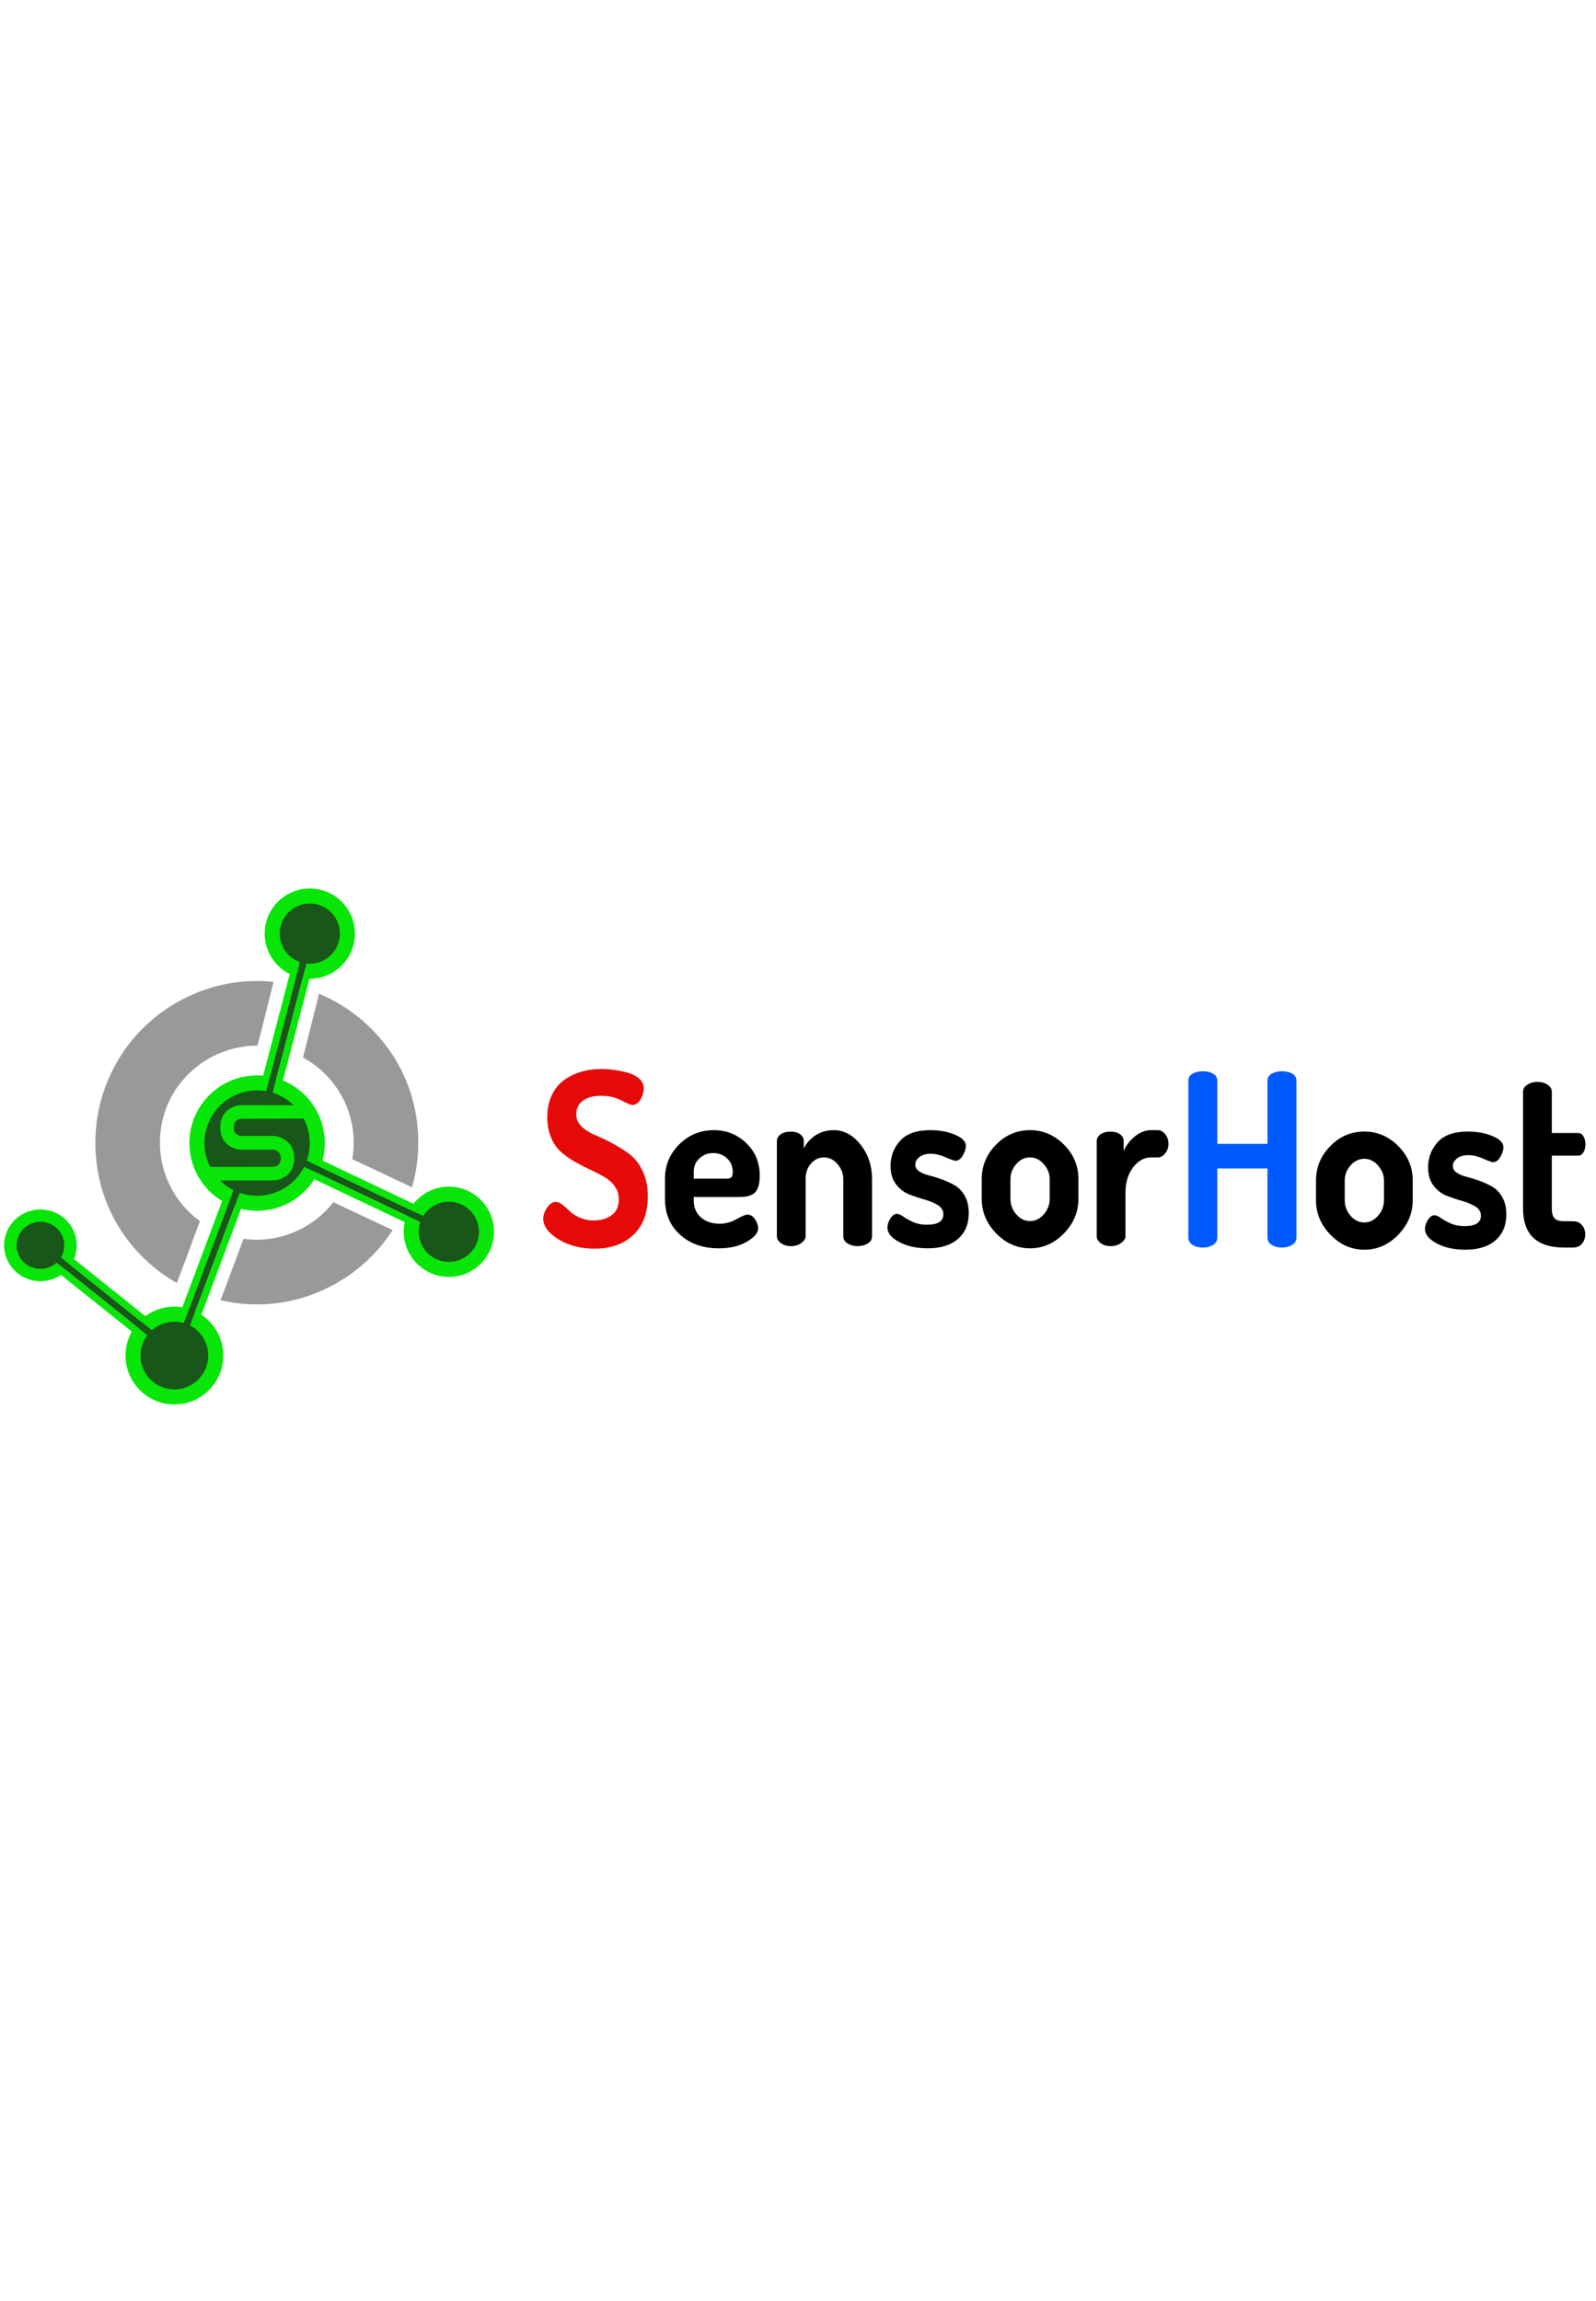 <?xml version="1.0" encoding="UTF-8"?>
<svg width="206mm" height="297mm" viewBox="44.606 75.343 2121.74 852.477" xmlns="http://www.w3.org/2000/svg">
<path d="m171.36 491.08c0 83.085 45.225 150.5 108.39 186.5l30.688-82.217c-33.209-24.058-53.214-62.747-53.214-104.29 0-75.462 62.178-129.38 129.74-128.98l21.388-84.77c-42.691-4.608-87.715 3.637-129.66 27.857-66.414 38.344-107.33 109.21-107.33 185.89zm166.51 209.35c49.986 11.709 104.95 5.707 155.46-23.456 30.131-17.396 55.013-41.485 73.207-69.775l-78.699-37.039c-27.81 35.537-73.501 55.142-119.52 48.682zm254.46-150.11c5.459-19.007 8.332-38.919 8.332-59.241 0-93.061-56.736-166.47-131.86-198.08l-21.41 84.854c1.009 0.549 2.015 1.113 3.018 1.692 39.849 23.006 64.396 65.523 64.396 111.54 0 7.527-0.619 14.84-1.799 21.905z" fill="#999" stroke-width="5"/>
<circle transform="matrix(.829 0 0 .819 32.133 109.61)" cx="79.857" cy="632.33" r="48.252" fill="#195619" stroke="#08e608" stroke-linecap="round" stroke-miterlimit="3.3" stroke-width="20"/>
<circle cx="276.46" cy="773.97" r="55" fill="#195619" stroke="#08e608" stroke-linecap="round" stroke-miterlimit="3.3" stroke-width="20"/>
<circle cx="386.41" cy="491.56" r="80" fill="#195619" stroke="#08e608" stroke-linecap="round" stroke-miterlimit="3.3" stroke-width="20"/>
<circle transform="matrix(1 0 0 1 100.67 103.26)" cx="540.67" cy="506.2" r="50" fill="#195619" stroke="#08e608" stroke-linecap="round" stroke-miterlimit="3.3" stroke-width="20"/>
<ellipse cx="456.48" cy="213.13" rx="50" ry="50" fill="#195619" stroke="#08e608" stroke-linecap="round" stroke-miterlimit="3.3" stroke-width="20"/>
<rect transform="matrix(.781 .625 -.625 .781 12.562 -12.154)" x="491.6" y="441.15" width="165.96" height="9.069" ry="1.065" fill="#195619"/>
<rect transform="matrix(-.351 .937 -.937 -.351 52.684 -140.74)" x="538.05" y="-535.6" width="215.27" height="9.069" ry="1.065" fill="#195619"/>
<rect transform="matrix(.903 .429 -.46 .889 -69.944 -7.429)" x="699.2" y="247.49" width="179.54" height="9.064" ry="1.065" fill="#195619"/>
<rect transform="matrix(-.253 .968 -.96 -.283 -3.559 -12.067)" x="124.31" y="-507.63" width="181.47" height="9.064" ry="1.065" fill="#195619"/>
<rect transform="matrix(-.253 .968 -.96 -.283 .496 8.203)" x="114.84" y="-507.62" width="167.65" height="9.064" ry="1.065" fill="#08e608"/>
<rect transform="matrix(-.253 .968 -.96 -.283 -16.473 1.956)" x="114.84" y="-507.63" width="167.65" height="9.064" ry="1.065" fill="#08e608"/>
<rect transform="matrix(.903 .429 -.46 .889 19.5 25.071)" x="615.24" y="247.5" width="157.98" height="9.064" ry="1.065" fill="#08e608"/>
<rect transform="matrix(.903 .429 -.46 .889 15.564 43.14)" x="615.24" y="247.49" width="157.98" height="9.064" ry="1.065" fill="#08e608"/>
<rect transform="matrix(-.351 .937 -.937 -.351 23.539 -37.051)" x="442.88" y="-535.61" width="177.19" height="9.069" ry="1.065" fill="#08e608"/>
<rect transform="matrix(-.351 .937 -.937 -.351 6.702 -43.832)" x="442.88" y="-535.62" width="177.19" height="9.069" ry="1.065" fill="#08e608"/>
<rect transform="matrix(.781 .625 -.625 .781 85.519 57.85)" x="401.91" y="441.15" width="135.68" height="9.069" ry="1.065" fill="#08e608"/>
<rect transform="matrix(.781 .625 -.625 .781 96.687 43.554)" x="401.91" y="441.15" width="135.68" height="9.069" ry="1.065" fill="#08e608"/>
<path d="m435.79 511.78c0 3.606-0.458 6.836-1.368 9.697-0.887 2.862-2.058 5.377-3.516 7.55-1.456 2.199-3.175 4.067-5.155 5.605-1.98 1.537-4.011 2.794-6.092 3.776-2.111 0.98-4.258 1.695-6.446 2.145-2.16 0.476-4.207 0.715-6.133 0.715h-70.898l-13.549-17.962 84.447-0.2c3.438 0 6.106-1.021 8.008-3.059 1.902-2.068 2.852-4.821 2.852-8.267 0-1.669-0.262-3.207-0.781-4.61-0.497-1.402-1.212-2.611-2.149-3.616-0.938-1.034-2.082-1.828-3.438-2.384-1.354-0.556-2.851-0.834-4.492-0.834h-41.05c-2.89 0-6.003-0.53-9.335-1.59-3.359-1.034-6.456-2.714-9.297-5.048-2.862-2.332-5.244-5.377-7.146-9.14-1.902-3.787-2.852-8.396-2.852-13.83 0-5.456 0.95-10.066 2.852-13.83 1.902-3.734 4.284-6.783 7.146-9.14 2.841-2.357 5.938-4.053 9.297-5.086 3.332-1.061 6.445-1.59 9.335-1.59l70.421 0.225 12.895 17.654-83.316 0.282c-3.387 0-6.026 1.046-7.928 3.14-1.902 2.117-2.852 4.9-2.852 8.345 0 3.469 0.95 6.228 2.852 8.266 1.902 2.015 4.541 3.02 7.928 3.02h41.05 0.118c1.926 0.052 3.973 0.33 6.133 0.836 2.159 0.476 4.296 1.231 6.406 2.264 2.135 1.005 4.166 2.294 6.092 3.855 1.926 1.562 3.633 3.445 5.116 5.644 1.486 2.173 2.657 4.689 3.516 7.55 0.887 2.834 1.329 6.041 1.329 9.617z" fill="#08e608" style="white-space:pre"/>
<path d="m-181.97 318.69" fill="none" stroke="#000"/>
<path d="m406.92 279.24z" fill="none" stroke="#000"/>
<path d="m398.39 347.1z" fill="none" stroke="#000"/>
<path transform="matrix(1.184 0 0 1.281 -25.312 -158.62)" d="m805.71 565.47v-21.27c0-13.68 5.337-25.443 16.01-35.29 10.68-9.84 23.613-14.76 38.8-14.76 14.18 0 26.317 4.46 36.41 13.38 10.093 8.927 15.14 20.147 15.14 33.66 0 5.007-0.627 9.137-1.88 12.39s-3.17 5.547-5.75 6.88c-2.587 1.34-4.967 2.177-7.14 2.51-2.167 0.333-5.003 0.5-8.51 0.5h-50.8v3.75c0 7.173 2.67 12.97 8.01 17.39 5.34 4.427 12.43 6.64 21.27 6.64 6.34 0 12.597-1.587 18.77-4.76 6.173-3.167 10.177-4.75 12.01-4.75 3.507 0 6.427 1.627 8.76 4.88 2.34 3.253 3.51 6.38 3.51 9.38 0 4.673-4.213 9.303-12.64 13.89s-18.897 6.88-31.41 6.88c-17.853 0-32.41-4.713-43.67-14.14s-16.89-21.813-16.89-37.16zm32.28-28.03v7.01h36.54c2.667 0 4.543-0.46 5.63-1.38s1.63-2.713 1.63-5.38c0-5.84-2.127-10.593-6.38-14.26-4.26-3.673-9.477-5.51-15.65-5.51-5.833 0-10.92 1.793-15.26 5.38s-6.51 8.3-6.51 14.14zm93.344 66.82v-98.6c0-3.007 1.46-5.427 4.38-7.26s6.8-2.75 11.64-2.75c4.006 0 7.386 0.917 10.14 2.75 2.746 1.833 4.12 4.253 4.12 7.26v7.51c2.673-5.34 6.97-9.847 12.89-13.52 5.926-3.667 12.81-5.5 20.65-5.5 11.513 0 21.566 5.003 30.16 15.01 8.586 10.013 12.88 21.943 12.88 35.79v59.31c0 3.167-1.627 5.67-4.88 7.51-3.254 1.833-7.047 2.75-11.38 2.75-4.174 0-7.887-0.917-11.14-2.75-3.254-1.84-4.88-4.343-4.88-7.51v-59.31c0-5.84-2.17-11.053-6.51-15.64-4.334-4.593-9.42-6.89-15.26-6.89-5.507 0-10.304 2.087-14.39 6.26-4.087 4.173-6.13 9.597-6.13 16.27v59.31c0 2.5-1.627 4.837-4.88 7.01-3.254 2.167-7.05 3.25-11.39 3.25-4.507 0-8.304-1.043-11.39-3.13-3.087-2.087-4.63-4.463-4.63-7.13zm124.13-9.01c0-3 1.083-6.127 3.25-9.38 2.166-3.253 4.67-4.88 7.51-4.88 1.833 0 4.126 0.917 6.88 2.75 2.753 1.833 6.383 3.71 10.89 5.63 4.5 1.92 9.836 2.88 16.01 2.88 12.18 0 18.269-3.587 18.269-10.76 0-4.007-2.043-7.177-6.13-9.51-4.086-2.34-9.009-4.26-14.769-5.76-5.754-1.5-11.55-3.293-17.39-5.38-5.841-2.087-10.804-5.59-14.89-10.51-4.087-4.92-6.13-11.22-6.13-18.9 0-10.173 3.586-18.93 10.76-26.27 7.173-7.34 18.52-11.01 34.04-11.01 10.34 0 19.556 1.583 27.649 4.75 8.094 3.173 12.14 7.01 12.14 11.51 0 2.84-1.126 6.137-3.38 9.89-2.253 3.753-5.049 5.63-8.39 5.63-1.333 0-4.959-1.21-10.88-3.63-5.926-2.42-11.473-3.63-16.639-3.63-5.674 0-10.014 1.167-13.02 3.5-3 2.34-4.5 4.927-4.5 7.76 0 2.84 1.5 5.177 4.5 7.01 3.006 1.833 6.72 3.25 11.14 4.25 4.419 1.007 9.216 2.383 14.389 4.13 5.174 1.753 9.971 3.797 14.39 6.13 4.421 2.34 8.134 5.97 11.14 10.89 3 4.92 4.5 10.883 4.5 17.89 0 11.347-4.046 20.273-12.14 26.78-8.086 6.507-19.39 9.76-33.909 9.76-12.514 0-23.19-2.167-32.03-6.5-8.84-4.34-13.26-9.347-13.26-15.02zm105.86-29.78v-20.52c0-13.68 5.337-25.567 16.01-35.66 10.68-10.093 23.444-15.14 38.29-15.14 14.52 0 27.2 5.003 38.04 15.01 10.847 10.013 16.27 21.943 16.27 35.79v20.52c0 13.513-5.423 25.443-16.27 35.79-10.84 10.34-23.52 15.51-38.04 15.51-14.513 0-27.19-5.17-38.03-15.51-10.846-10.347-16.27-22.277-16.27-35.79zm32.28-20.52v20.52c0 6.007 2.17 11.347 6.51 16.02 4.34 4.667 9.51 7 15.51 7 5.84 0 10.974-2.333 15.4-7 4.42-4.673 6.63-10.013 6.63-16.02v-20.52c0-5.673-2.21-10.847-6.63-15.52-4.426-4.673-9.56-7.01-15.4-7.01-6 0-11.17 2.297-15.51 6.89-4.34 4.587-6.51 9.8-6.51 15.64zm96.848 59.31v-98.6c0-3.007 1.46-5.427 4.38-7.26s6.716-2.75 11.39-2.75c4.173 0 7.636 0.917 10.39 2.75 2.746 1.833 4.12 4.253 4.12 7.26v10.26c2.673-5.84 6.846-10.93 12.52-15.27 5.673-4.333 11.763-6.5 18.27-6.5h7.75c3.006 0 5.72 1.417 8.14 4.25s3.63 6.087 3.63 9.76c0 3.84-1.21 7.177-3.63 10.01s-5.134 4.25-8.14 4.25h-7.75c-7.68 0-14.397 3.423-20.15 10.27-5.754 6.84-8.63 15.763-8.63 26.77v44.8c0 2.5-1.67 4.837-5.01 7.01-3.334 2.167-7.17 3.25-11.51 3.25-4.507 0-8.26-1.043-11.26-3.13-3.007-2.087-4.51-4.463-4.51-7.13z" style="white-space:pre"/>
<path transform="matrix(1.184 0 0 1.281 662.14 -156.77)" d="m812.72 604.26v-162.67c0-3.333 1.583-5.837 4.75-7.51 3.173-1.667 7.01-2.5 11.51-2.5 4.507 0 8.343 0.833 11.51 2.5 3.173 1.673 4.76 4.177 4.76 7.51v65.32h56.31v-65.32c0-3.333 1.583-5.837 4.75-7.51 3.173-1.667 7.01-2.5 11.51-2.5 4.507 0 8.347 0.833 11.52 2.5 3.167 1.673 4.75 4.177 4.75 7.51v162.67c0 3.167-1.627 5.67-4.88 7.51-3.253 1.833-7.05 2.75-11.39 2.75-4.5 0-8.337-0.917-11.51-2.75-3.167-1.84-4.75-4.343-4.75-7.51v-71.82h-56.31v71.82c0 3.167-1.627 5.67-4.88 7.51-3.253 1.833-7.05 2.75-11.39 2.75-4.5 0-8.337-0.917-11.51-2.75-3.167-1.84-4.75-4.343-4.75-7.51z" fill="#0059ff" style="white-space:pre"/>
<path transform="matrix(1.184 0 0 1.281 840.14 -156.77)" d="m805.71 565.47v-20.52c0-13.68 5.337-25.567 16.01-35.66 10.68-10.093 23.443-15.14 38.29-15.14 14.52 0 27.2 5.003 38.04 15.01 10.847 10.013 16.27 21.943 16.27 35.79v20.52c0 13.513-5.423 25.443-16.27 35.79-10.84 10.34-23.52 15.51-38.04 15.51-14.513 0-27.19-5.17-38.03-15.51-10.847-10.347-16.27-22.277-16.27-35.79zm32.28-20.52v20.52c0 6.007 2.17 11.347 6.51 16.02 4.34 4.667 9.51 7 15.51 7 5.84 0 10.973-2.333 15.4-7 4.42-4.673 6.63-10.013 6.63-16.02v-20.52c0-5.673-2.21-10.847-6.63-15.52-4.427-4.673-9.56-7.01-15.4-7.01-6 0-11.17 2.297-15.51 6.89-4.34 4.587-6.51 9.8-6.51 15.64zm90.097 50.3c0-3 1.084-6.127 3.25-9.38 2.167-3.253 4.67-4.88 7.51-4.88 1.834 0 4.127 0.917 6.88 2.75 2.754 1.833 6.384 3.71 10.89 5.63 4.5 1.92 9.837 2.88 16.01 2.88 12.18 0 18.27-3.587 18.27-10.76 0-4.007-2.043-7.177-6.13-9.51-4.086-2.34-9.01-4.26-14.77-5.76-5.753-1.5-11.55-3.293-17.39-5.38s-10.803-5.59-14.89-10.51c-4.086-4.92-6.13-11.22-6.13-18.9 0-10.173 3.587-18.93 10.76-26.27 7.174-7.34 18.52-11.01 34.04-11.01 10.34 0 19.557 1.583 27.65 4.75 8.094 3.173 12.14 7.01 12.14 11.51 0 2.84-1.126 6.137-3.38 9.89-2.253 3.753-5.05 5.63-8.39 5.63-1.333 0-4.96-1.21-10.88-3.63-5.926-2.42-11.473-3.63-16.64-3.63-5.673 0-10.013 1.167-13.02 3.5-3 2.34-4.5 4.927-4.5 7.76 0 2.84 1.5 5.177 4.5 7.01 3.007 1.833 6.72 3.25 11.14 4.25 4.42 1.007 9.217 2.383 14.39 4.13 5.174 1.753 9.97 3.797 14.39 6.13 4.42 2.34 8.134 5.97 11.14 10.89 3 4.92 4.5 10.883 4.5 17.89 0 11.347-4.046 20.273-12.14 26.78-8.086 6.507-19.39 9.76-33.91 9.76-12.513 0-23.19-2.167-32.03-6.5-8.84-4.34-13.26-9.347-13.26-15.02zm110.11-21.27v-121.38c0-2.833 1.67-5.21 5.01-7.13 3.333-1.92 7.003-2.88 11.01-2.88 4.34 0 8.137 0.96 11.39 2.88s4.88 4.297 4.88 7.13v43.05h29.53c2.5 0 4.5 1.167 6 3.5 1.507 2.333 2.26 5.087 2.26 8.26 0 3.167-0.753 5.92-2.26 8.26-1.5 2.333-3.5 3.5-6 3.5h-29.53v54.81c0 4.84 1.04 8.26 3.12 10.26 2.087 2 5.717 3 10.89 3h9.76c4.34 0 7.72 1.337 10.14 4.01 2.413 2.667 3.62 5.837 3.62 9.51 0 3.833-1.207 7.087-3.62 9.76-2.42 2.667-5.8 4-10.14 4h-9.76c-30.867 0-46.3-13.513-46.3-40.54z" style="white-space:pre"/>
<path transform="matrix(1.184 0 0 1.281 -184.77 -158.15)" d="m803.71 585.74c0-3.84 1.46-7.72 4.38-11.64s6.213-5.88 9.88-5.88c2.167 0 4.627 1.003 7.38 3.01 2.753 2 5.423 4.21 8.01 6.63s6.3 4.63 11.14 6.63 10.18 3 16.02 3c8.007 0 14.68-1.833 20.02-5.5 5.333-3.673 8-9.097 8-16.27 0-5.007-1.46-9.47-4.38-13.39s-6.757-7.173-11.51-9.76-9.967-5.09-15.64-7.51-11.387-5.13-17.14-8.13c-5.76-3.007-11.017-6.387-15.77-10.14s-8.59-8.757-11.51-15.01c-2.92-6.26-4.38-13.393-4.38-21.4 0-8.84 1.793-16.64 5.38-23.4 3.587-6.753 8.383-12.007 14.39-15.76 6.007-3.76 12.43-6.513 19.27-8.26 6.84-1.753 14.097-2.63 21.77-2.63 4.34 0 8.93 0.293 13.77 0.88 4.84 0.58 9.97 1.537 15.39 2.87 5.42 1.34 9.84 3.427 13.26 6.26s5.13 6.17 5.13 10.01c0 3.673-1.167 7.47-3.5 11.39s-5.503 5.88-9.51 5.88c-1.5 0-5.587-1.587-12.26-4.76-6.673-3.167-14.1-4.75-22.28-4.75-9.007 0-15.97 1.71-20.89 5.13-4.927 3.42-7.39 8.133-7.39 14.14 0 4.84 2.003 9.053 6.01 12.64s8.97 6.507 14.89 8.76c5.927 2.247 12.35 5.08 19.27 8.5 6.927 3.42 13.35 7.133 19.27 11.14 5.927 4.007 10.89 9.803 14.89 17.39 4.007 7.593 6.01 16.48 6.01 26.66 0 17.347-5.463 30.733-16.39 40.16-10.933 9.427-25.323 14.14-43.17 14.14-15.853 0-29.453-3.253-40.8-9.76-11.34-6.507-17.01-13.597-17.01-21.27z" fill="#e70808" style="white-space:pre"/>
</svg>
